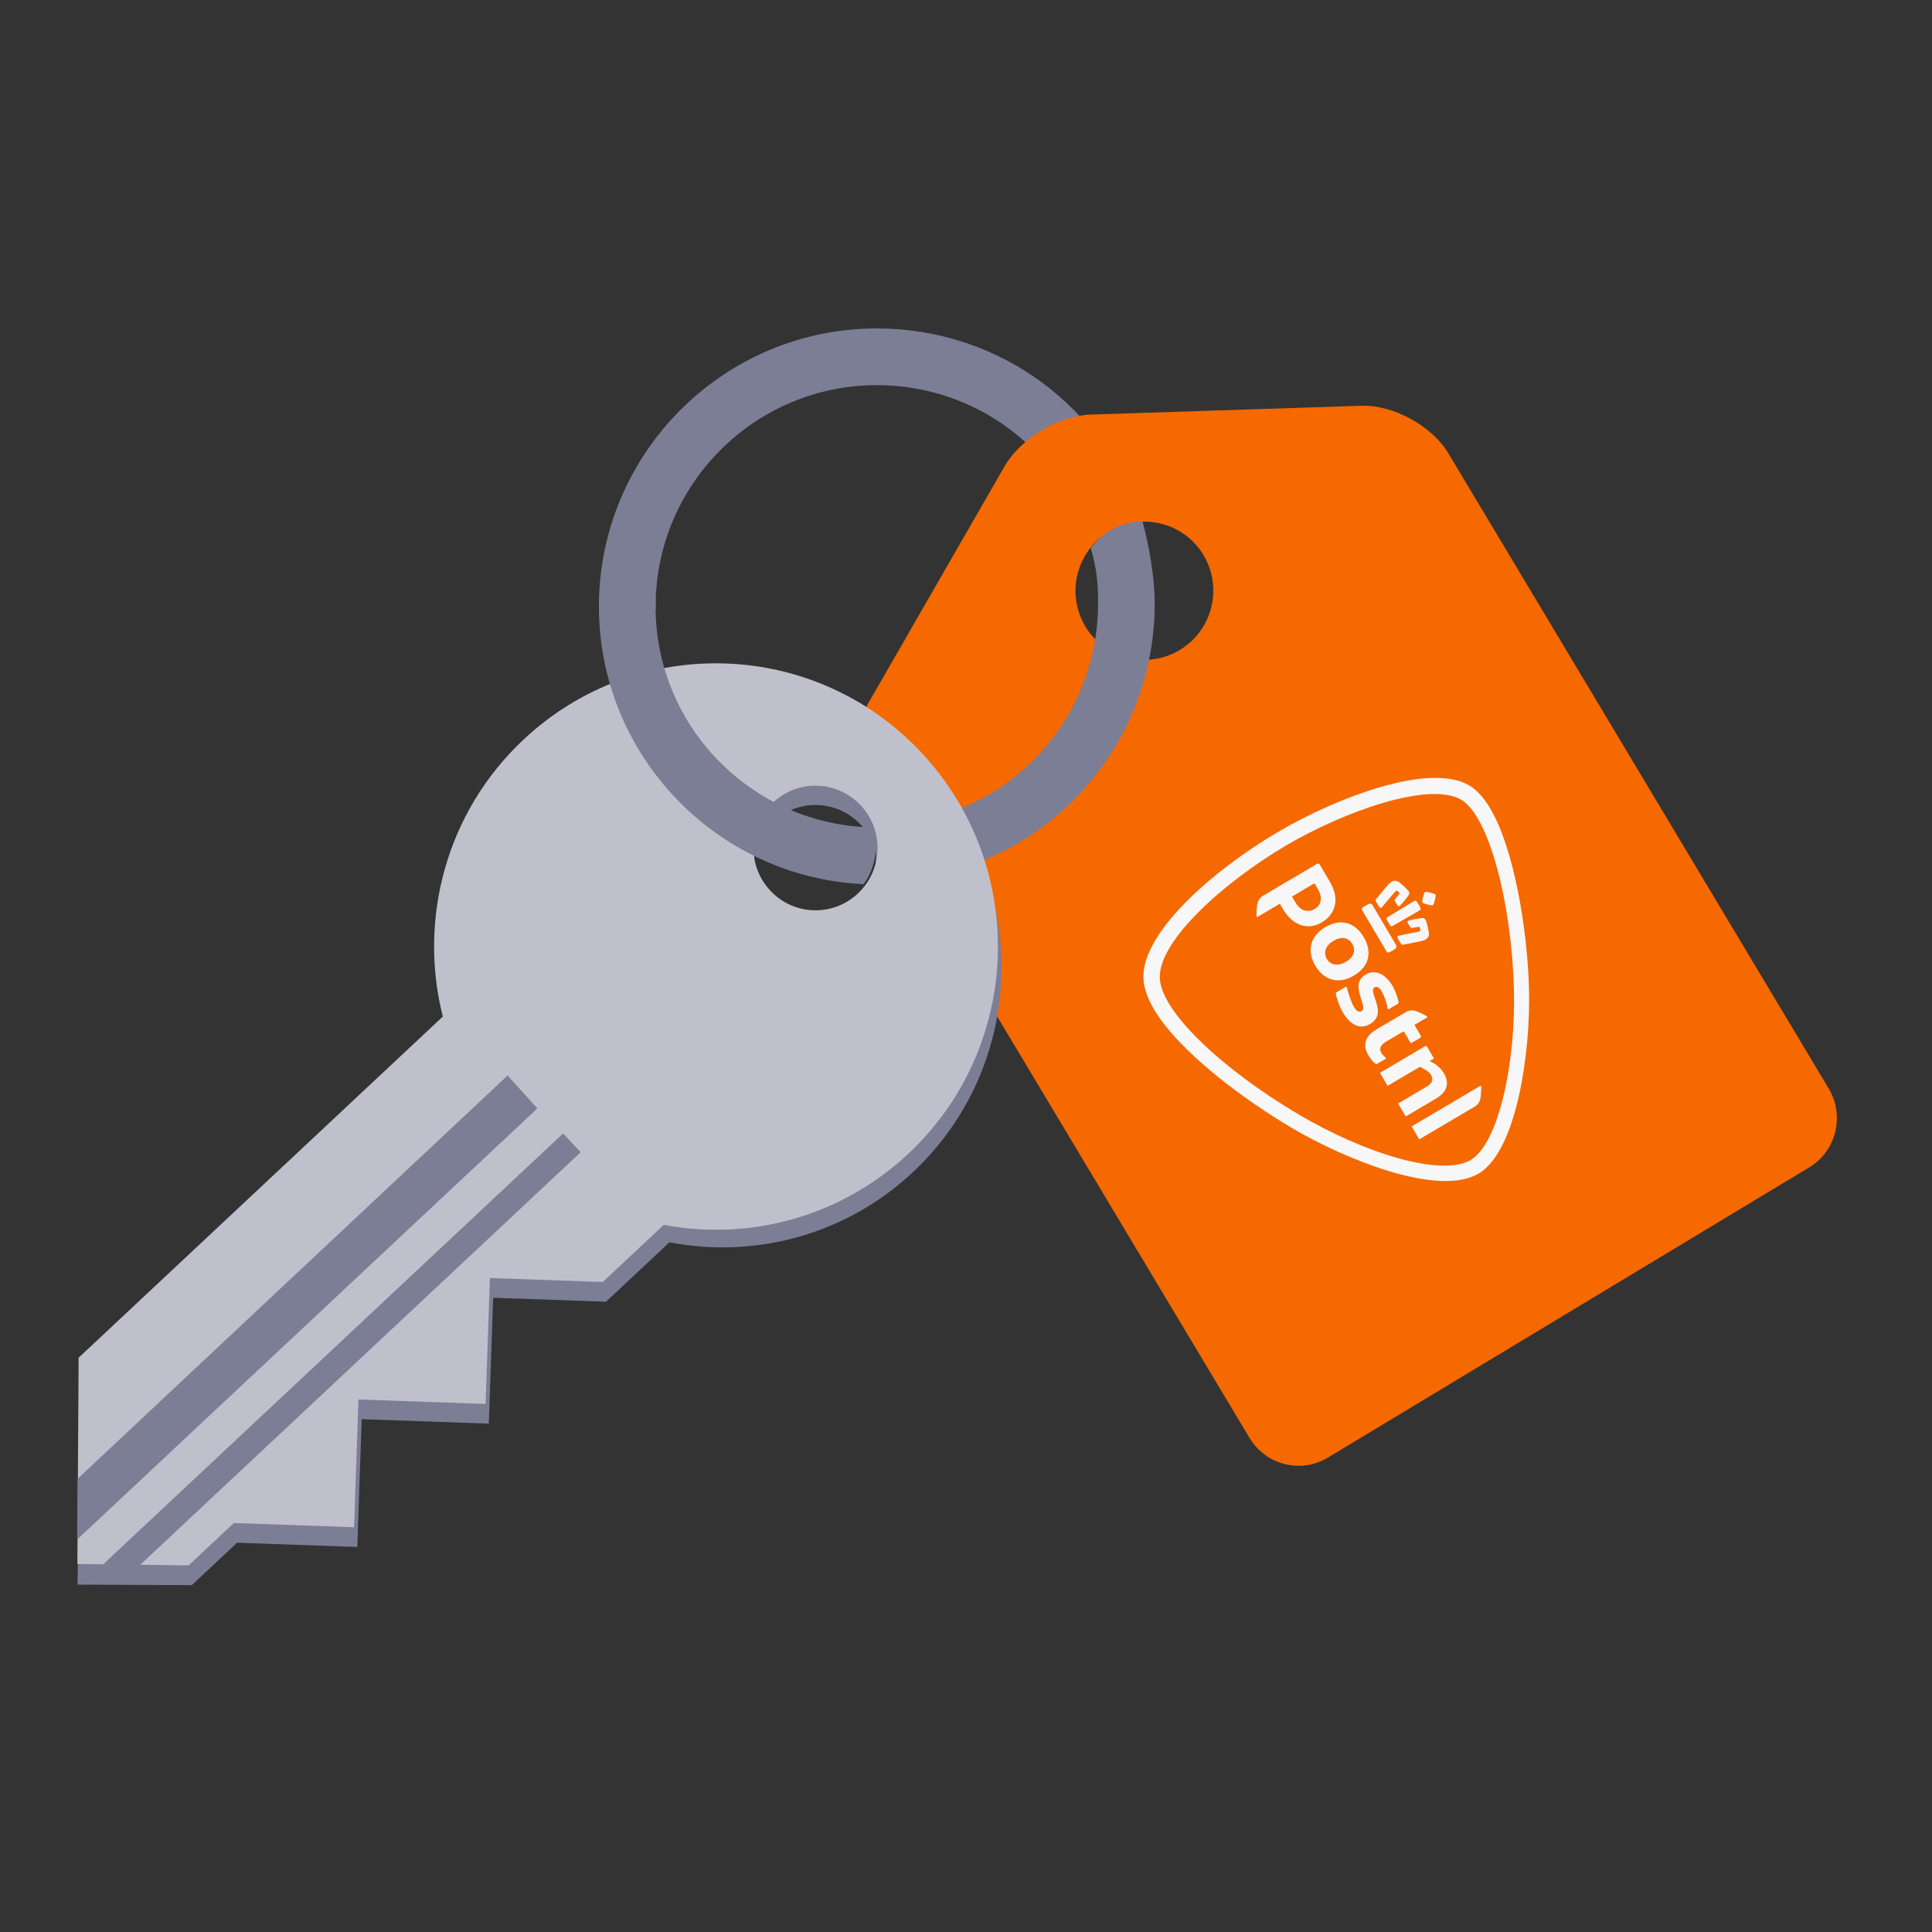 <svg width="144" height="144" viewBox="0 0 144 144" fill="none" xmlns="http://www.w3.org/2000/svg">
<rect x="0" y="0" width="144" height="144" fill="#333333" stroke="none"/>
<path fill-rule="evenodd" clip-rule="evenodd" d="M48.863 45.15L44.64 45.135C44.683 33.703 54.009 24.437 65.428 24.48C74.552 24.513 82.479 30.397 85.154 39.12L81.118 40.36C78.988 33.416 72.676 28.732 65.412 28.706C56.32 28.672 48.896 36.049 48.863 45.15Z" fill="#7C7E95"/>
<path fill-rule="evenodd" clip-rule="evenodd" d="M64.774 59.81C63.56 57.782 63.522 54.491 64.704 52.434L74.881 34.744C76.057 32.699 78.918 30.979 81.282 30.901L101.476 30.242C103.835 30.165 106.727 31.739 107.946 33.776L136.3 81.132C137.514 83.161 136.86 85.795 134.857 87.004L98.97 108.643C96.958 109.856 94.346 109.203 93.127 107.166L64.774 59.81ZM87.938 48.442C90.371 46.974 91.16 43.811 89.702 41.374C88.243 38.937 85.089 38.151 82.655 39.619C80.222 41.085 79.433 44.251 80.892 46.686C82.349 49.123 85.505 49.908 87.938 48.442Z" fill="#F56900"/>
<path d="M101.646 69.848C101.055 68.847 100.024 68.37 98.774 69.108C97.552 69.83 97.445 70.979 98.036 71.98C98.625 72.978 99.684 73.44 100.906 72.718C102.156 71.98 102.235 70.845 101.646 69.848ZM98.894 71.473C98.63 71.026 98.772 70.49 99.379 70.132C100.039 69.742 100.525 69.906 100.789 70.354C101.052 70.799 100.962 71.305 100.302 71.695C99.695 72.053 99.157 71.918 98.894 71.473ZM105.456 76.371C105.438 76.381 105.432 76.405 105.442 76.423L105.891 77.183C105.927 77.243 105.906 77.322 105.847 77.356L105.19 77.744C105.171 77.756 105.147 77.75 105.136 77.731L104.643 76.896C104.632 76.877 104.608 76.871 104.59 76.882L103.314 77.636C102.824 77.925 102.789 78.196 102.971 78.505C103.057 78.65 103.281 78.826 103.301 78.859C103.311 78.878 103.306 78.902 103.287 78.913L102.658 79.285C102.611 79.312 102.562 79.305 102.528 79.285C102.373 79.19 102.185 78.989 101.983 78.646C101.629 78.047 101.602 77.313 102.565 76.745L104.784 75.434C104.98 75.318 105.213 75.284 105.418 75.327C105.691 75.384 106.332 75.707 106.372 75.774C106.389 75.803 106.388 75.82 106.361 75.836L105.456 76.371ZM98.178 64.38C98.24 64.343 98.318 64.364 98.355 64.426L99.132 65.743C99.896 67.035 99.515 68.163 98.511 68.757C97.506 69.35 96.368 69.012 95.639 67.778L95.412 67.394C95.401 67.375 95.376 67.368 95.357 67.379L93.729 68.341C93.702 68.357 93.686 68.351 93.669 68.321C93.629 68.254 93.656 67.537 93.739 67.27C93.8 67.069 93.942 66.882 94.138 66.766L98.178 64.38ZM97.985 67.75C98.412 67.498 98.65 66.985 98.219 66.255L97.99 65.868C97.979 65.85 97.955 65.844 97.936 65.855L96.33 66.804C96.311 66.815 96.304 66.839 96.315 66.857L96.555 67.264C97.069 68.133 97.742 67.894 97.985 67.75ZM102.129 76.316C101.396 76.749 100.682 76.46 100.075 75.432C99.727 74.844 99.566 74.1 99.565 74.094C99.555 74.037 99.579 73.982 99.627 73.954L100.311 73.55C100.333 73.537 100.362 73.545 100.376 73.569C100.378 73.573 100.382 73.583 100.382 73.585C100.441 73.846 100.684 74.662 100.908 75.04C101.04 75.264 101.142 75.361 101.262 75.392C101.344 75.413 101.413 75.404 101.479 75.365C101.703 75.233 101.6 74.916 101.498 74.609C101.485 74.57 101.491 74.587 101.458 74.483C101.247 73.804 101.022 73.091 101.788 72.638C102.128 72.437 102.495 72.413 102.848 72.564C103.201 72.714 103.53 73.037 103.801 73.497C104.045 73.911 104.199 74.481 104.243 74.677C104.257 74.738 104.229 74.795 104.183 74.822L103.501 75.225C103.469 75.242 103.434 75.217 103.43 75.189C103.328 74.614 103.135 74.146 102.953 73.837C102.808 73.591 102.607 73.495 102.442 73.593C102.251 73.705 102.337 73.968 102.445 74.302C102.458 74.343 102.516 74.525 102.532 74.572C102.621 74.845 102.714 75.126 102.701 75.41C102.683 75.802 102.497 76.099 102.129 76.316ZM104.216 82.272C104.209 82.26 104.213 82.245 104.225 82.238L106.299 81.013C106.76 80.741 106.864 80.468 106.647 80.101C106.569 79.97 106.427 79.841 106.245 79.736C106.062 79.633 105.914 79.555 105.862 79.527C105.847 79.52 105.818 79.519 105.802 79.529L103.445 80.921C103.434 80.927 103.419 80.924 103.412 80.912L102.866 79.987C102.859 79.976 102.862 79.96 102.874 79.953L106.211 77.982C106.265 77.95 106.336 77.968 106.369 78.023L106.869 78.871C106.876 78.882 106.873 78.899 106.861 78.905L106.599 79.06C106.583 79.07 106.578 79.09 106.587 79.106C106.591 79.112 106.599 79.118 106.602 79.12L106.64 79.135C106.78 79.191 106.964 79.297 107.068 79.38C107.293 79.559 107.493 79.779 107.612 79.981C108.059 80.737 107.861 81.394 107.04 81.878L104.796 83.204C104.784 83.211 104.769 83.206 104.762 83.194L104.217 82.271L104.216 82.272ZM105.225 83.98C105.218 83.968 105.222 83.953 105.234 83.946L110.344 80.927C110.363 80.917 110.37 80.917 110.385 80.942C110.419 81 110.399 81.707 110.314 81.983C110.251 82.187 110.108 82.368 109.921 82.478L105.803 84.91C105.792 84.917 105.776 84.913 105.77 84.902L105.225 83.98ZM106.994 66.688C106.983 66.67 106.968 66.657 106.944 66.644C106.735 66.558 106.519 66.5 106.296 66.471C106.236 66.46 106.191 66.487 106.165 66.551C106.086 66.75 106.032 66.956 106.005 67.163C105.999 67.202 106.005 67.234 106.021 67.261C106.037 67.288 106.063 67.308 106.1 67.322C106.294 67.398 106.501 67.451 106.713 67.478C106.782 67.486 106.827 67.46 106.847 67.398C106.929 67.193 106.983 66.976 107.008 66.756C107.009 66.726 107.005 66.706 106.994 66.688ZM105.741 67.428C105.697 67.353 105.649 67.276 105.598 67.197C105.581 67.168 105.555 67.148 105.522 67.14C105.476 67.128 105.423 67.144 105.392 67.162C105.234 67.259 104.396 67.769 103.862 68.093C103.605 68.25 103.418 68.363 103.412 68.367C103.374 68.39 103.31 68.465 103.361 68.552L103.608 68.971C103.645 69.033 103.714 69.05 103.789 69.017C103.791 69.016 103.792 69.015 103.794 69.014C103.807 69.006 104.53 68.591 105.778 67.876L105.803 67.862C105.827 67.849 105.873 67.811 105.886 67.759C105.895 67.727 105.89 67.695 105.872 67.664C105.829 67.583 105.786 67.503 105.741 67.428ZM106.254 68.557C106.197 68.461 106.097 68.414 105.981 68.427C105.642 68.465 105.345 68.522 104.991 68.617C104.95 68.629 104.922 68.65 104.91 68.679C104.902 68.699 104.898 68.732 104.925 68.778L105.118 69.105C105.162 69.179 105.217 69.183 105.255 69.174C105.469 69.12 105.597 69.096 105.788 69.076C105.79 69.075 105.803 69.075 105.815 69.095C105.819 69.103 105.823 69.111 105.825 69.121L105.868 69.319C105.872 69.343 105.863 69.365 105.854 69.379C105.835 69.406 105.802 69.428 105.772 69.434C105.766 69.435 104.635 69.653 104.265 69.737C104.208 69.751 104.171 69.774 104.155 69.811C104.141 69.844 104.146 69.884 104.172 69.927L104.411 70.332C104.45 70.398 104.502 70.427 104.567 70.414C104.616 70.406 104.687 70.392 104.771 70.376L104.803 70.37C105.213 70.291 105.836 70.172 106.005 70.125C106.292 70.045 106.574 69.903 106.494 69.461C106.469 69.32 106.441 69.19 106.412 69.071C106.376 68.92 106.332 68.78 106.294 68.656L106.289 68.641C106.28 68.607 106.268 68.581 106.254 68.557ZM104.999 66.433C104.985 66.41 104.968 66.387 104.948 66.367L104.935 66.352C104.846 66.259 104.744 66.154 104.63 66.049C104.54 65.968 104.439 65.88 104.328 65.789C103.978 65.505 103.719 65.684 103.51 65.897C103.392 66.017 103.012 66.473 102.694 66.856C102.64 66.922 102.594 66.977 102.562 67.016C102.52 67.067 102.52 67.126 102.559 67.192L102.798 67.597C102.83 67.651 102.866 67.665 102.892 67.668C102.931 67.672 102.969 67.651 103.009 67.608C103.257 67.328 103.994 66.442 104.001 66.434C104.021 66.41 104.055 66.392 104.089 66.389C104.105 66.387 104.129 66.389 104.148 66.406L104.302 66.54C104.307 66.545 104.313 66.552 104.317 66.56C104.327 66.577 104.325 66.589 104.322 66.593C104.208 66.753 104.125 66.856 103.978 67.012C103.951 67.041 103.928 67.091 103.972 67.165L104.166 67.493C104.187 67.529 104.213 67.55 104.245 67.553C104.277 67.557 104.307 67.543 104.337 67.512C104.592 67.246 104.786 67.014 104.982 66.736C105.014 66.69 105.08 66.57 104.999 66.433ZM104.053 70.433L102.297 67.46C102.236 67.356 102.096 67.319 101.992 67.381L101.618 67.602C101.501 67.671 101.474 67.754 101.535 67.858L103.337 70.909C103.398 71.012 103.484 71.028 103.601 70.959L103.975 70.738C104.079 70.677 104.115 70.537 104.053 70.433ZM109.617 86.457C111.702 85.22 113.001 79.164 112.836 73.625C112.648 67.236 110.974 60.826 108.911 59.607C106.559 58.219 100.22 60.441 95.794 63.054C91.332 65.691 86.361 70.061 86.444 72.878C86.52 75.43 91.185 79.751 96.825 83.083C101.672 85.944 107.426 87.746 109.617 86.457ZM111.082 60.276C112.879 63.318 113.834 69.326 113.962 73.622C114.035 76.079 113.786 79.064 113.23 81.588C112.698 84.01 111.756 86.553 110.214 87.468C108.759 88.324 106.357 88.151 103.494 87.28C101.064 86.54 98.374 85.304 96.28 84.067C92.705 81.956 87.872 78.376 86.014 75.231C85.509 74.377 85.243 73.588 85.222 72.886C85.167 71.04 86.708 68.927 88.423 67.203C90.262 65.352 92.704 63.517 95.196 62.044C97.635 60.604 100.441 59.371 102.896 58.66C105.885 57.795 108.171 57.755 109.506 58.542C110.068 58.872 110.598 59.456 111.082 60.276Z" fill="#F7F7F8"/>
<path fill-rule="evenodd" clip-rule="evenodd" d="M81.297 40.842C81.736 42.353 81.851 43.441 81.846 45.032C81.815 53.083 76.049 59.901 68.134 61.242C67.202 61.401 66.248 61.479 65.296 61.475L65.28 65.703C66.473 65.706 67.67 65.609 68.838 65.41C78.783 63.722 86.03 55.159 86.067 45.048C86.074 43.144 85.66 40.698 85.159 38.88C82.609 38.88 81.444 40.732 81.297 40.842Z" fill="#7C7E95"/>
<path fill-rule="evenodd" clip-rule="evenodd" d="M63.935 68.04C63.044 68.875 61.912 69.288 60.785 69.288C59.547 69.288 58.313 68.792 57.402 67.811C55.661 65.935 55.762 62.995 57.629 61.246C59.496 59.499 62.422 59.601 64.163 61.477C65.906 63.352 65.803 66.291 63.935 68.04ZM68.975 57.624C64.817 53.147 59.19 50.88 53.562 50.88C48.47 50.88 43.38 52.734 39.374 56.486C33.598 61.895 31.583 69.849 33.432 77.063L6.099 102.666L5.776 118.086L5.76 118.108H5.776V118.115L5.782 118.108L14.296 118.146L17.67 114.986L26.631 115.301L26.959 105.778L36.433 106.111L36.758 96.726L45.167 97.022L49.894 92.596C56.218 93.811 62.993 92.095 68.041 87.368C76.474 79.469 76.891 66.152 68.975 57.624Z" fill="#7C7E95"/>
<path fill-rule="evenodd" clip-rule="evenodd" d="M63.936 66.601C62.069 68.35 59.144 68.248 57.403 66.371C55.661 64.495 55.763 61.556 57.629 59.806C59.497 58.059 62.422 58.161 64.164 60.038C65.905 61.913 65.804 64.852 63.936 66.601ZM68.734 56.155C60.819 47.628 47.521 47.159 39.036 55.109C33.222 60.555 31.174 68.538 33.004 75.769L5.86 101.196L5.767 116.561L5.76 116.573L14.057 116.675L17.43 113.516L26.391 113.831L26.719 104.309L36.192 104.641L36.517 95.257L44.928 95.553L49.474 91.293C55.815 92.492 62.621 90.75 67.701 85.991C76.187 78.041 76.651 64.683 68.734 56.155Z" fill="#BFC0CB"/>
<path fill-rule="evenodd" clip-rule="evenodd" d="M41.972 84.48L7.68 116.605L10.32 116.756L43.275 85.884L41.972 84.48ZM37.834 80.16L40.052 82.615L5.76 114.739L5.79 110.215L37.834 80.16Z" fill="#7C7E95"/>
<path fill-rule="evenodd" clip-rule="evenodd" d="M65.269 63.182C65.114 62.637 64.854 62.121 64.494 61.65C55.776 61.198 48.83 53.966 48.862 45.135L44.64 45.12C44.598 56.247 53.368 65.383 64.368 65.902C64.964 65.098 65.261 64.142 65.269 63.182Z" fill="#7C7E95"/>
<path fill-rule="evenodd" clip-rule="evenodd" d="M44.64 44.64H48.874V45.485H44.64L44.64 44.64Z" fill="#7C7E95"/>
</svg>
